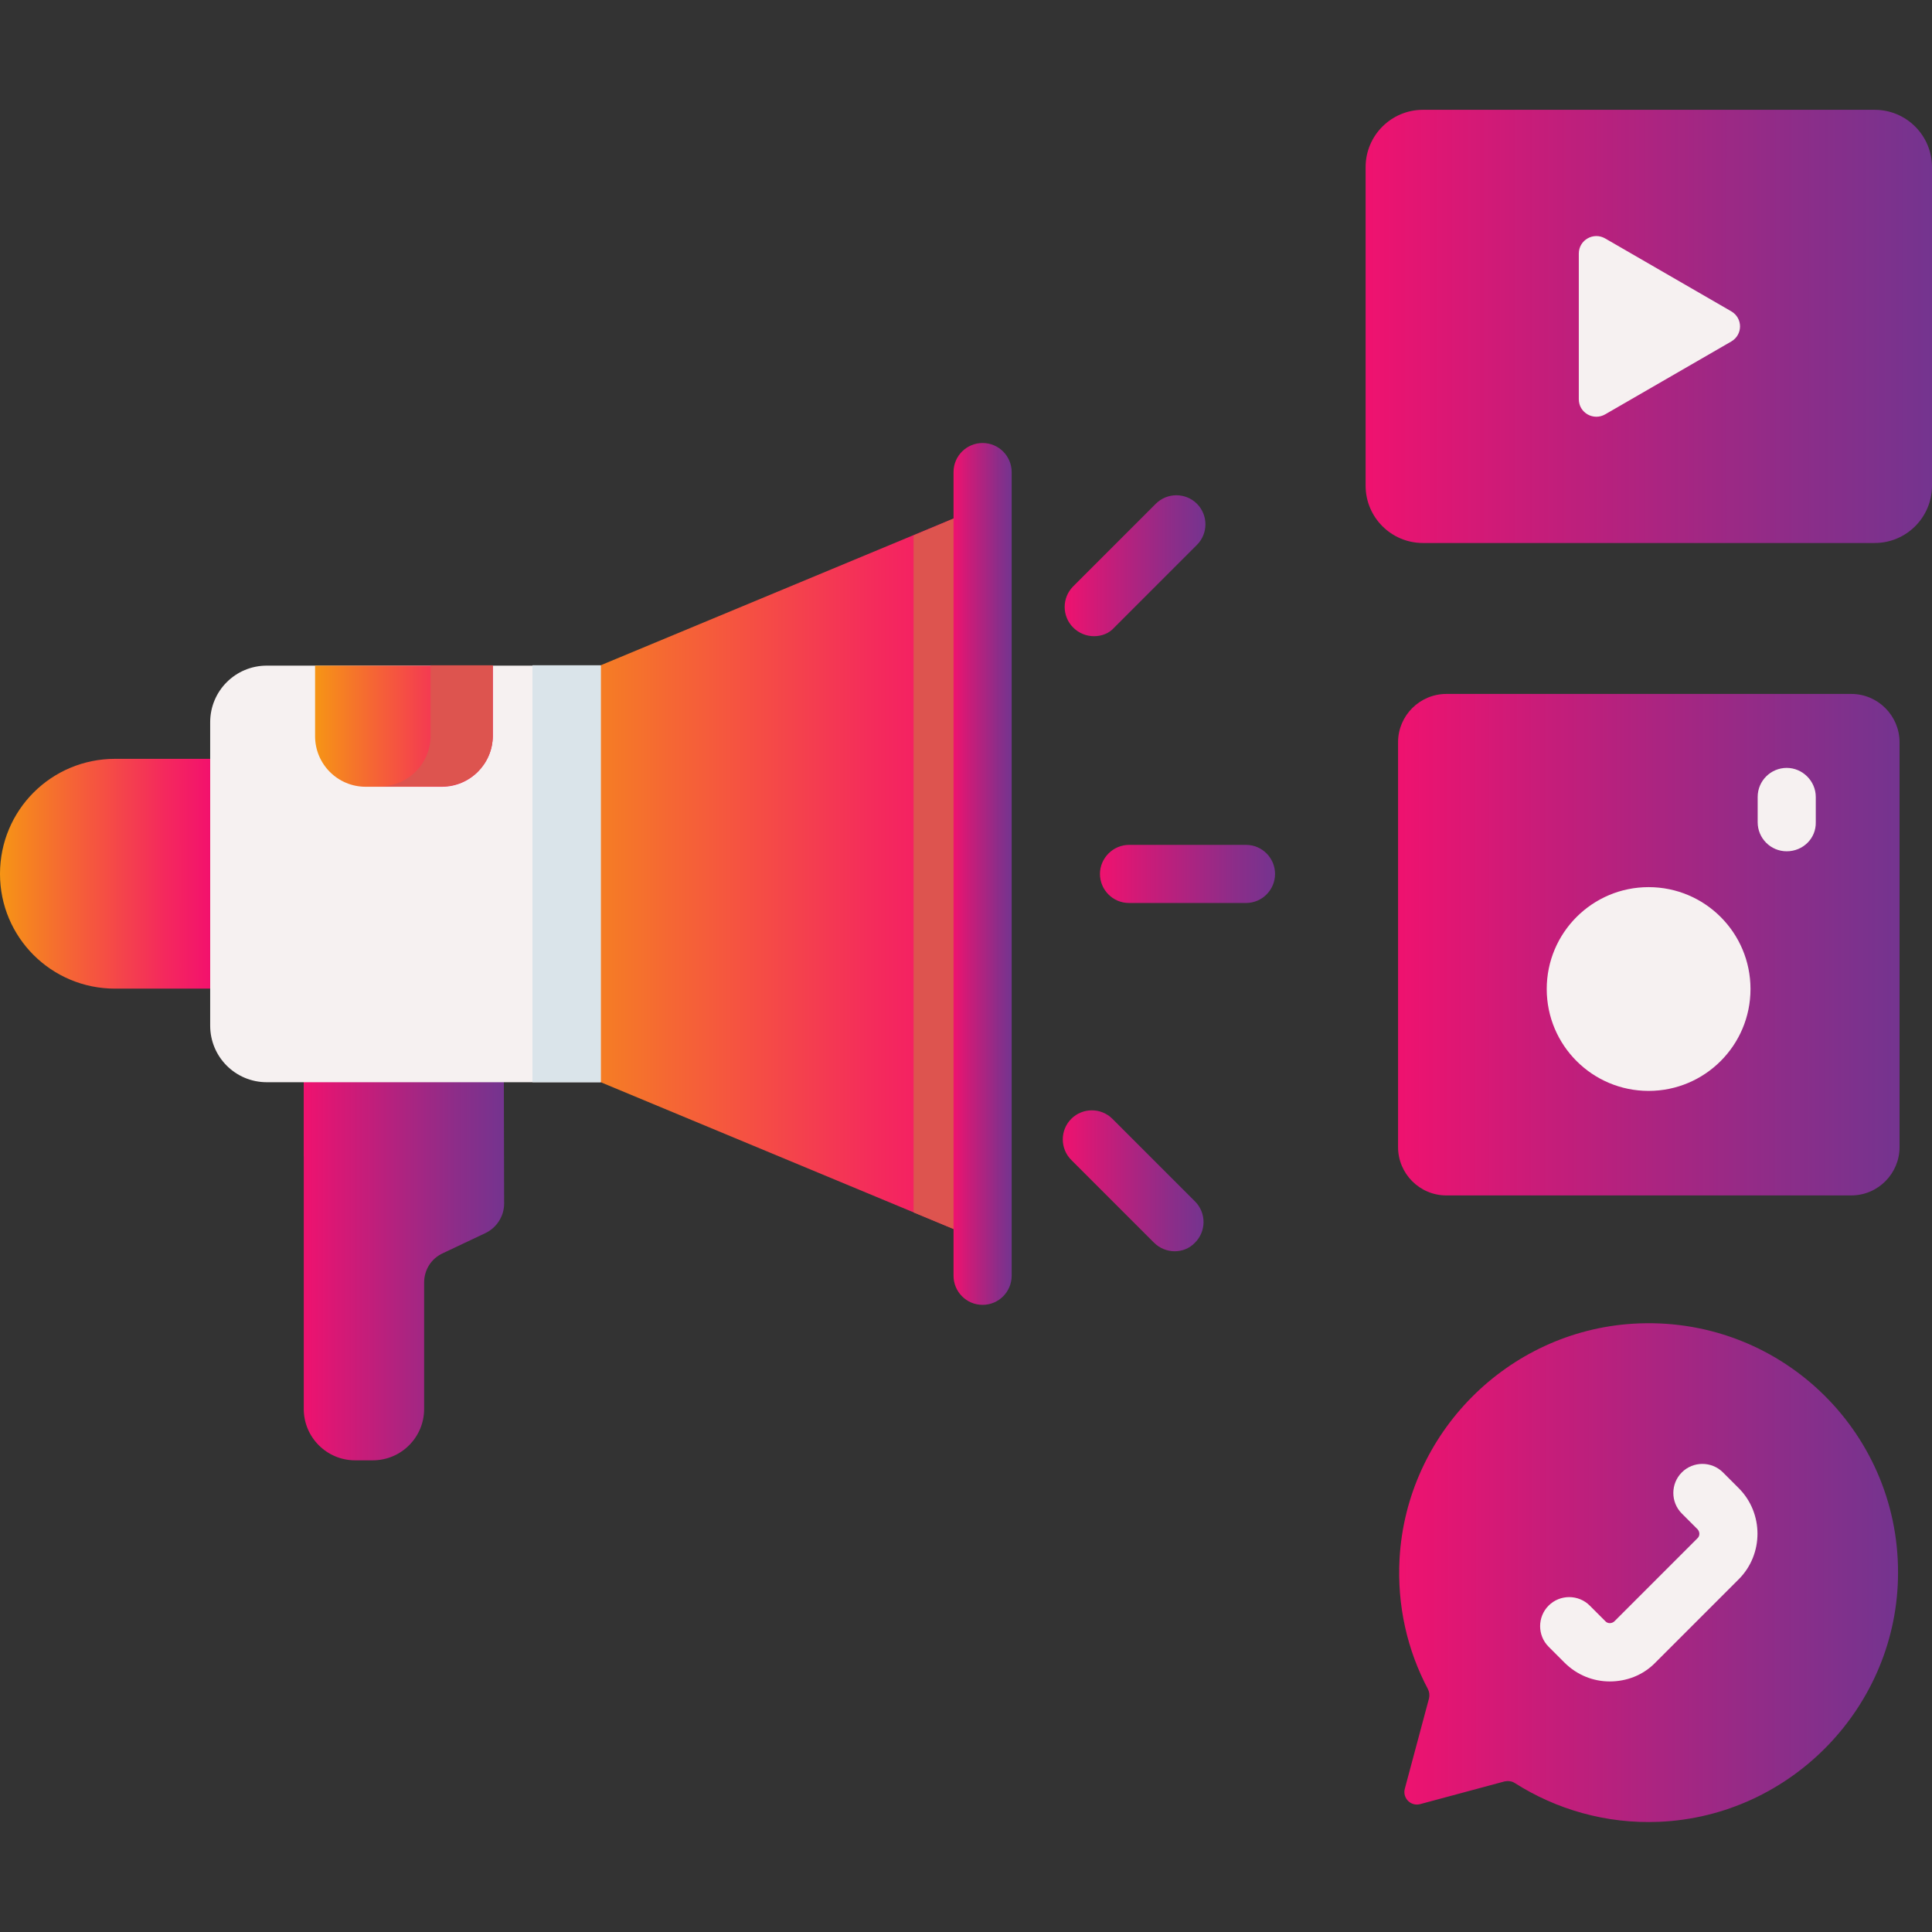 <?xml version="1.0" encoding="UTF-8"?> <!-- Generator: Adobe Illustrator 22.0.1, SVG Export Plug-In . SVG Version: 6.00 Build 0) --> <svg xmlns="http://www.w3.org/2000/svg" xmlns:xlink="http://www.w3.org/1999/xlink" id="Capa_1" x="0px" y="0px" viewBox="0 0 512 512" style="enable-background:new 0 0 512 512;" xml:space="preserve"><rect x="0" y="0" width="512" height="512" fill="#333333" stroke="none"/> <style type="text/css"> .st0{fill:url(#SVGID_1_);} .st1{fill:#F6F1F1;} .st2{fill:url(#SVGID_2_);} .st3{fill:url(#SVGID_3_);} .st4{fill:url(#SVGID_4_);} .st5{fill:url(#SVGID_5_);} .st6{fill:url(#SVGID_6_);} .st7{fill:#DAE4EA;} .st8{fill:#DD544F;} .st9{fill:url(#SVGID_7_);} .st10{fill:url(#SVGID_8_);} .st11{fill:url(#SVGID_9_);} .st12{fill:url(#SVGID_10_);} .st13{fill:url(#SVGID_11_);} .st14{fill:url(#SVGID_12_);} </style> <g> <linearGradient id="SVGID_1_" gradientUnits="userSpaceOnUse" x1="361.862" y1="86.504" x2="512" y2="86.504"> <stop offset="0" style="stop-color:#EF126F"></stop> <stop offset="0.279" style="stop-color:#C91C79"></stop> <stop offset="0.767" style="stop-color:#8C2D89"></stop> <stop offset="1" style="stop-color:#74348F"></stop> </linearGradient> <path class="st0" d="M496.8,143.9H377.1c-8.4,0-15.2-6.8-15.2-15.2V44.3c0-8.4,6.8-15.2,15.2-15.2h119.7c8.4,0,15.2,6.8,15.2,15.2 v84.4C512,137.1,505.2,143.9,496.8,143.9z"></path> <path class="st1" d="M458.8,82.5l-33.4-19.3c-3.1-1.8-7,0.4-7,4v38.6c0,3.6,3.9,5.8,7,4l33.4-19.3 C461.9,88.7,461.9,84.3,458.8,82.5z"></path> <linearGradient id="SVGID_2_" gradientUnits="userSpaceOnUse" x1="370.461" y1="250.29" x2="503.401" y2="250.29"> <stop offset="0" style="stop-color:#EF126F"></stop> <stop offset="0.279" style="stop-color:#C91C79"></stop> <stop offset="0.767" style="stop-color:#8C2D89"></stop> <stop offset="1" style="stop-color:#74348F"></stop> </linearGradient> <path class="st2" d="M490.6,316.8H383.3c-7.1,0-12.8-5.8-12.8-12.8V196.7c0-7.1,5.8-12.8,12.8-12.8h107.3c7.1,0,12.8,5.8,12.8,12.8 v107.3C503.4,311,497.7,316.8,490.6,316.8L490.6,316.8z"></path> <circle class="st1" cx="436.9" cy="262.1" r="27"></circle> <g> <path class="st1" d="M473.5,225.6c-4.3,0-7.7-3.5-7.7-7.7v-6.7c0-4.3,3.5-7.7,7.7-7.7s7.7,3.5,7.7,7.7v6.7 C481.3,222.2,477.8,225.6,473.5,225.6z"></path> </g> <linearGradient id="SVGID_3_" gradientUnits="userSpaceOnUse" x1="370.815" y1="416.781" x2="503.048" y2="416.781"> <stop offset="0" style="stop-color:#EF126F"></stop> <stop offset="0.279" style="stop-color:#C91C79"></stop> <stop offset="0.767" style="stop-color:#8C2D89"></stop> <stop offset="1" style="stop-color:#74348F"></stop> </linearGradient> <path class="st3" d="M432.7,350.8c-33.2,2.1-59.9,29-61.8,62.2c-0.7,12.6,2.1,24.4,7.5,34.6c0.4,0.8,0.5,1.6,0.3,2.5l-6.4,23.9 c-0.7,2.5,1.6,4.8,4.1,4.1l22.3-6c0.9-0.2,1.9-0.1,2.7,0.4c11,7,24.2,10.9,38.3,10.3c35.1-1.5,63.3-30.8,63.3-66 C503.1,378.9,471.2,348.4,432.7,350.8z"></path> <g> <path class="st1" d="M426.6,445.6c-4.4,0-8.7-1.7-12-5l-4.2-4.2c-3-3-3-7.9,0-10.9c3-3,7.9-3,10.9,0l4.2,4.2 c0.6,0.6,1.6,0.6,2.3,0l22.1-22.1c0.6-0.6,0.6-1.6,0-2.3l-4.2-4.2c-3-3-3-7.9,0-10.9c3-3,7.9-3,10.9,0l4.2,4.2 c6.6,6.6,6.6,17.5,0,24.1l-22.1,22.1C435.4,444,431,445.6,426.6,445.6L426.6,445.6z"></path> </g> <linearGradient id="SVGID_4_" gradientUnits="userSpaceOnUse" x1="80.477" y1="331.29" x2="133.496" y2="331.29"> <stop offset="0" style="stop-color:#EF126F"></stop> <stop offset="0.279" style="stop-color:#C91C79"></stop> <stop offset="0.767" style="stop-color:#8C2D89"></stop> <stop offset="1" style="stop-color:#74348F"></stop> </linearGradient> <path class="st4" d="M133.5,275.7l-21.2,0l-31.8,0l0,48.8l0,48.9c0,7.5,6.1,13.6,13.6,13.6h4.7c7.5,0,13.6-6.1,13.6-13.6l0-33.5 c0-3.4,1.9-6.4,5-7.8l11.2-5.3c3-1.4,5-4.5,5-7.8L133.5,275.7z"></path> <linearGradient id="SVGID_5_" gradientUnits="userSpaceOnUse" x1="80.482" y1="290.986" x2="133.496" y2="290.986"> <stop offset="0" style="stop-color:#EF126F"></stop> <stop offset="0.279" style="stop-color:#C91C79"></stop> <stop offset="0.767" style="stop-color:#8C2D89"></stop> <stop offset="1" style="stop-color:#74348F"></stop> </linearGradient> <path class="st5" d="M80.5,275.7l0,30.7l53,0l0-30.6l-21.2,0L80.5,275.7z"></path> <linearGradient id="SVGID_6_" gradientUnits="userSpaceOnUse" x1="139.38" y1="231.581" x2="260.424" y2="231.581"> <stop offset="0" style="stop-color:#F69515"></stop> <stop offset="0.323" style="stop-color:#F56634"></stop> <stop offset="0.781" style="stop-color:#F4295D"></stop> <stop offset="1" style="stop-color:#F3116D"></stop> </linearGradient> <path class="st6" d="M159.2,286.8l101.2,42.1l0-194.7l-101.2,42.1l-19.8,12.4l0,78.9L159.2,286.8z"></path> <path class="st1" d="M159.2,286.8l-88.5,0c-8.3,0-15-6.7-15-15l0-80.4c0-8.3,6.7-15,15-15l88.5,0L159.2,286.8z"></path> <path class="st7" d="M141.1,176.3h18.1v110.5h-18.1V176.3z"></path> <path class="st8" d="M242.1,141.9l0,179.4l18.3,7.6l0-194.7L242.1,141.9z"></path> <linearGradient id="SVGID_7_" gradientUnits="userSpaceOnUse" x1="1.687467e-06" y1="231.561" x2="55.697" y2="231.561"> <stop offset="0" style="stop-color:#F69515"></stop> <stop offset="0.323" style="stop-color:#F56634"></stop> <stop offset="0.781" style="stop-color:#F4295D"></stop> <stop offset="1" style="stop-color:#F3116D"></stop> </linearGradient> <path class="st9" d="M30.5,262l25.2,0l0-60.9l-25.2,0C13.6,201.1,0,214.7,0,231.6C0,248.4,13.6,262,30.5,262z"></path> <g> <linearGradient id="SVGID_8_" gradientUnits="userSpaceOnUse" x1="252.685" y1="231.581" x2="268.146" y2="231.581"> <stop offset="0" style="stop-color:#EF126F"></stop> <stop offset="0.279" style="stop-color:#C91C79"></stop> <stop offset="0.767" style="stop-color:#8C2D89"></stop> <stop offset="1" style="stop-color:#74348F"></stop> </linearGradient> <path class="st10" d="M260.4,345.8C260.4,345.8,260.4,345.8,260.4,345.8c-4.3,0-7.7-3.5-7.7-7.7l0-213c0-4.3,3.5-7.7,7.7-7.7h0 c4.3,0,7.7,3.5,7.7,7.7l0,213C268.1,342.3,264.7,345.8,260.4,345.8L260.4,345.8z"></path> </g> <linearGradient id="SVGID_9_" gradientUnits="userSpaceOnUse" x1="83.444" y1="192.407" x2="130.528" y2="192.407"> <stop offset="0" style="stop-color:#F69515"></stop> <stop offset="0.323" style="stop-color:#F56634"></stop> <stop offset="0.781" style="stop-color:#F4295D"></stop> <stop offset="1" style="stop-color:#F3116D"></stop> </linearGradient> <path class="st11" d="M117.1,208.5l-20.2,0c-7.4,0-13.4-6-13.4-13.4l0-18.7l47.1,0l0,18.7C130.5,202.5,124.5,208.5,117.1,208.5 L117.1,208.5z"></path> <path class="st8" d="M114.1,176.3l0,18.7c0,7.4-6,13.4-13.4,13.4l16.5,0c7.4,0,13.4-6,13.4-13.4l0-18.7L114.1,176.3z"></path> <g> <linearGradient id="SVGID_10_" gradientUnits="userSpaceOnUse" x1="291.518" y1="231.559" x2="337.965" y2="231.559"> <stop offset="0" style="stop-color:#EF126F"></stop> <stop offset="0.279" style="stop-color:#C91C79"></stop> <stop offset="0.767" style="stop-color:#8C2D89"></stop> <stop offset="1" style="stop-color:#74348F"></stop> </linearGradient> <path class="st12" d="M330.2,239.3h-31c-4.3,0-7.7-3.5-7.7-7.7s3.5-7.7,7.7-7.7h31c4.3,0,7.7,3.5,7.7,7.7S334.5,239.3,330.2,239.3 z"></path> </g> <g> <linearGradient id="SVGID_11_" gradientUnits="userSpaceOnUse" x1="282.217" y1="149.929" x2="319.582" y2="149.929"> <stop offset="0" style="stop-color:#EF126F"></stop> <stop offset="0.279" style="stop-color:#C91C79"></stop> <stop offset="0.767" style="stop-color:#8C2D89"></stop> <stop offset="1" style="stop-color:#74348F"></stop> </linearGradient> <path class="st13" d="M289.9,168.6c-2,0-4-0.8-5.5-2.3c-3-3-3-7.9,0-10.9l21.9-21.9c3-3,7.9-3,10.9,0c3,3,3,7.9,0,10.9l-21.9,21.9 C293.9,167.9,291.9,168.6,289.9,168.6L289.9,168.6z"></path> </g> <g> <linearGradient id="SVGID_12_" gradientUnits="userSpaceOnUse" x1="281.622" y1="312.944" x2="318.988" y2="312.944"> <stop offset="0" style="stop-color:#EF126F"></stop> <stop offset="0.279" style="stop-color:#C91C79"></stop> <stop offset="0.767" style="stop-color:#8C2D89"></stop> <stop offset="1" style="stop-color:#74348F"></stop> </linearGradient> <path class="st14" d="M311.3,331.6c-2,0-4-0.8-5.5-2.3l-21.9-21.9c-3-3-3-7.9,0-10.9c3-3,7.9-3,10.9,0l21.9,21.9c3,3,3,7.9,0,10.9 C315.2,330.9,313.2,331.6,311.3,331.6L311.3,331.6z"></path> </g> </g> </svg> 